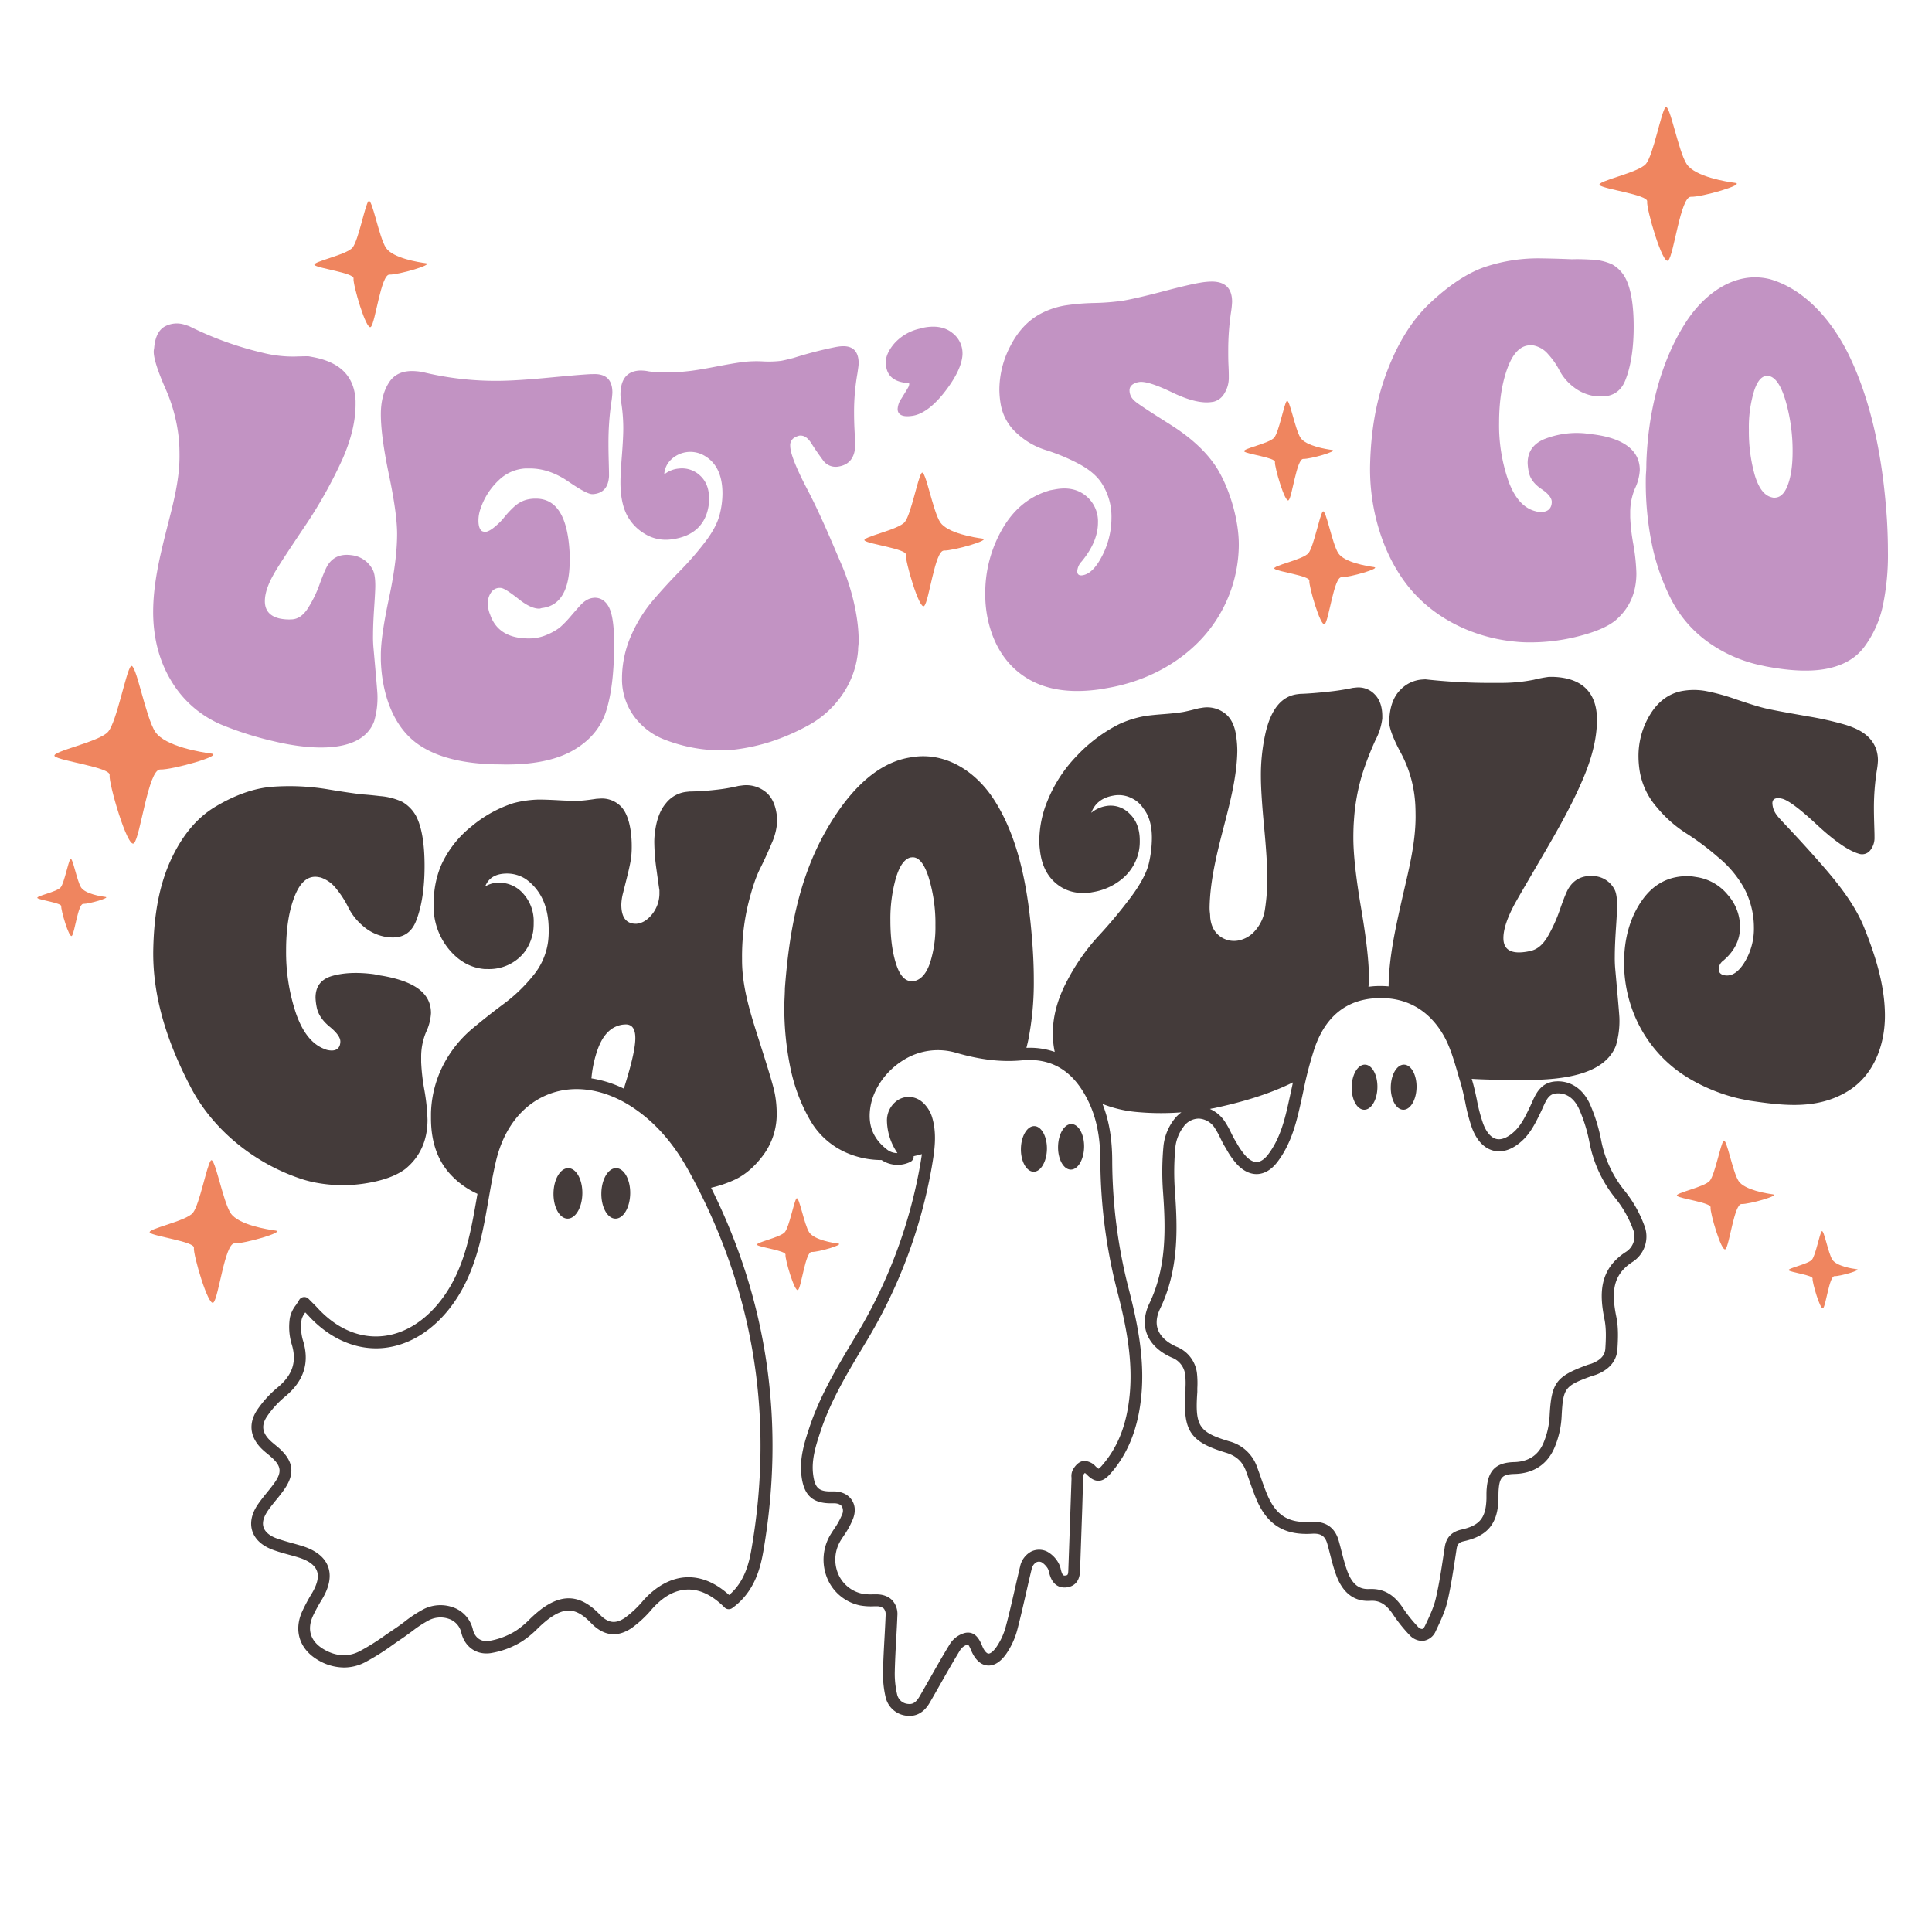 <?xml version="1.0" encoding="UTF-8"?> <svg xmlns="http://www.w3.org/2000/svg" id="Layer_1" data-name="Layer 1" viewBox="0 0 864 864"><defs><style>.cls-1{fill:#ef855f;}.cls-2{fill:#c293c3;}.cls-3{fill:#443b3a;}</style></defs><title>Halloween</title><path class="cls-1" d="M820.42,570.7c-2.34-.1-3.86,13.23-5.12,14.32s-4.95-11.75-4.71-13.25-9.76-2.75-10.66-3.66,8.79-2.76,10.42-4.82,3.37-11.52,4.33-12.65,2.89,9.91,4.79,12.75,9,4,10.84,4.2C832.87,567.93,822.76,570.8,820.42,570.7ZM37.23,404.22c-2.34-.1-3.86,13.23-5.12,14.32s-4.95-11.75-4.72-13.25-9.75-2.76-10.66-3.66,8.8-2.76,10.42-4.82,3.37-11.52,4.34-12.65,2.89,9.9,4.79,12.75,9,4,10.84,4.2C49.68,401.44,39.56,404.31,37.23,404.22Zm384.91-158c-4.05-.17-6.68,22.9-8.86,24.79s-8.57-20.34-8.16-22.94-16.89-4.76-18.45-6.33,15.21-4.78,18-8.34,5.84-19.93,7.5-21.9,5,17.14,8.3,22.07,15.62,6.86,18.75,7.27C443.69,241.4,426.18,246.37,422.14,246.2ZM190.32,117.69c-3-.39-14.6-2.21-17.71-6.86S166.34,88.14,164.77,90s-4.42,17.31-7.08,20.68-18.51,6.4-17,7.87,17.81,3.53,17.42,6,5.66,23.44,7.71,21.66,4.55-23.57,8.36-23.41S194.51,118.24,190.32,117.69ZM792.79,534.11c-2.55-.34-12.58-1.91-15.27-5.92s-5.4-19.56-6.75-18-3.81,14.92-6.11,17.82-15.95,5.52-14.68,6.79,15.35,3,15,5.16,4.88,20.2,6.65,18.67,3.92-20.32,7.21-20.18S796.4,534.58,792.79,534.11ZM94.47,337c-4.16-.55-20.56-3.11-25-9.67s-8.83-32-11-29.35-6.23,24.39-10,29.12-26.08,9-24,11.1,25.09,5,24.55,8.42,8,33,10.86,30.51,6.4-33.2,11.78-33S100.37,337.76,94.47,337ZM775.9,81.77c-3.6-.47-17.79-2.69-21.58-8.35s-7.64-27.65-9.55-25.4-5.38,21.1-8.63,25.19-22.55,7.8-20.75,9.6,21.7,4.3,21.23,7.29,6.89,28.56,9.4,26.39S751.55,87.77,756.2,88,781,82.44,775.9,81.77ZM614.38,253.58c-2.64-.35-13.06-2-15.85-6.14s-5.61-20.31-7-18.65-4,15.49-6.33,18.5-16.57,5.73-15.25,7.05,15.94,3.16,15.6,5.36,5.06,21,6.9,19.38,4.07-21.09,7.48-20.95S618.13,254.07,614.38,253.58ZM374.81,556.13c-2.16-.28-10.64-1.61-12.91-5s-4.56-16.53-5.71-15.18S353,548.56,351,551s-13.49,4.66-12.41,5.74,13,2.57,12.69,4.36,4.12,17.07,5.62,15.77,3.31-17.17,6.09-17S377.86,556.53,374.81,556.13ZM123.16,550.3c-3.34-.44-16.5-2.5-20-7.75S96.06,516.9,94.28,519s-5,19.57-8,23.37-20.92,7.23-19.25,8.9,20.13,4,19.69,6.76,6.4,26.49,8.72,24.48,5.13-26.64,9.45-26.46S127.89,550.92,123.16,550.3ZM595.62,201.22c-2.34-.3-11.53-1.74-14-5.41s-4.95-17.91-6.19-16.45S572,193,569.86,195.68s-14.6,5-13.44,6.22,14.05,2.78,13.75,4.72,4.47,18.49,6.09,17.09,3.58-18.6,6.6-18.48S598.92,201.66,595.62,201.22Z"></path><path class="cls-2" d="M167.05,290q1.75,19.53,1.75,20.77a37.48,37.48,0,0,1-1.5,11.86c-6.13,16-32.57,11.84-44.89,8.86A148.14,148.14,0,0,1,98.83,324a47.9,47.9,0,0,1-22.44-19.82c-5.27-8.83-7.86-19.06-7.9-30.39,0-12.46,2.87-24.53,5.89-36.51,2.73-10.8,5.87-21.85,5.9-33.1,0-3.17-.09-5.63-.25-7.36a73.29,73.29,0,0,0-6.15-23.29c-3.42-7.81-5.14-13.26-5.14-16.27a6.49,6.49,0,0,1,.13-1.2,7,7,0,0,0,.12-1c.5-4.67,2.13-7.7,4.89-9.16a11.33,11.33,0,0,1,9.15-.54l1.51.48a150.59,150.59,0,0,0,30.6,11.36l2,.48a55.78,55.78,0,0,0,14.42,1.78c3.93-.12,6.15-.18,6.65-.09l1.5.28c12.37,2.26,18.81,8.55,19.31,19.65v1.51c0,7.52-2,15.83-6,24.83a207.15,207.15,0,0,1-17.31,30.63c-7.55,11.23-11.87,17.91-13,20-2.85,4.88-4.26,9.05-4.26,12.57,0,4.18,2.25,6.81,6.77,7.79a20.44,20.44,0,0,0,5.26.36c2.68-.12,5-1.68,7-4.64A52.81,52.81,0,0,0,143,261.07q2.5-6.84,3.77-8.64c2.34-3.45,5.85-4.81,10.53-4.14a12.08,12.08,0,0,1,9.53,6.79q1,2.13,1,6.89,0,2.26-.5,9.72t-.5,12.23A53.2,53.2,0,0,0,167.05,290Zm98.56-22.65c-2.18.11-4.26,1.3-6.27,3.55q-.75.79-4,4.55a47.4,47.4,0,0,1-5,5.18,26.53,26.53,0,0,1-5.52,3.14,20,20,0,0,1-8.27,1.74H236c-8.87-.11-14.47-3.76-16.81-10.66a12.36,12.36,0,0,1-1-5,8,8,0,0,1,1.5-5,4.51,4.51,0,0,1,3.77-1.94,3.56,3.56,0,0,1,1.5.28c1.34.51,3.76,2.17,7.27,4.93s6.52,4.11,9,4.07A3.2,3.2,0,0,0,242,272a4,4,0,0,1,.76-.14c8-1.14,12-8.25,12-21.13v-3C254,231,248.89,222.9,239.53,223a15.37,15.37,0,0,0-4.27.54,13.41,13.41,0,0,0-5,2.76,42.14,42.14,0,0,0-4.52,4.73,26.08,26.08,0,0,1-3.51,3.72c-2.34,2.13-4.18,3.17-5.52,3.14a1.22,1.22,0,0,1-.5-.14,1.14,1.14,0,0,0-.5-.14q-1.75-1.05-1.75-4.82a15.77,15.77,0,0,1,1-5.48,30.78,30.78,0,0,1,8.15-12.61A18.49,18.49,0,0,1,235,209.5h1.76q8.78-.06,17.3,5.78c5.68,3.9,9.28,5.77,10.79,5.69l.5,0c4.34-.38,6.68-3,7-7.91v-1q0-1-.12-5.64c-.09-3.08-.13-5.8-.13-8.14a126,126,0,0,1,1.25-18.14,39.79,39.79,0,0,0,.51-4.54c0-5.85-2.93-8.58-8.78-8.29l-.75,0c-4.52.22-11.25.86-20.19,1.7s-15.89,1.25-20.69,1.3a138.52,138.52,0,0,1-33.86-3.77,22,22,0,0,0-3.51-.53c-5.52-.46-9.53,1.13-12,4.88s-3.76,8.52-3.76,14.37q0,9.78,3.63,27.12t3.64,26.33q0,11.79-3.64,28.84t-3.63,25.3v2.51c.42,13.54,4.72,28.36,15.55,36.66,9.53,7.3,23,9.46,35.11,9.79,1.8,0,2.71.05,4.51.07,12.88.14,22.91-2,30.1-5.91,7.85-4.3,13-10.29,15.42-17.79s3.64-17.61,3.64-30.31c0-7.86-.8-13.26-2.26-16.17S268.62,267.17,265.61,267.32ZM384,162.56c0-6-3.1-8.51-9.28-7.53l-.75.12a177,177,0,0,0-19.06,4.91c-3,.78-4.93,1.21-5.77,1.33a46.27,46.27,0,0,1-8,.23,51.5,51.5,0,0,0-8.28.21l-1,.13c-2.85.36-6.95,1.08-12.29,2.11s-9.37,1.67-12,1.94l-2.76.28a69.19,69.19,0,0,1-14.55-.18,17.77,17.77,0,0,0-4.51-.39c-5.52.43-8.28,4-8.28,10.88a41.37,41.37,0,0,0,.51,4.48,73.46,73.46,0,0,1,.75,10.48q0,4.27-.63,12.33t-.63,11.83c0,5.86.93,10.65,2.76,14.36a21,21,0,0,0,7.78,8.44,17.93,17.93,0,0,0,11.78,2.74c10.56-1.16,16.47-7,17.31-16.84v-1.5q0-6.53-4-10.22a11.76,11.76,0,0,0-9.53-3.15,11.91,11.91,0,0,0-6.52,2.62,9.78,9.78,0,0,1,3.26-6.82,12.45,12.45,0,0,1,14-1.94c5.85,3,8.78,8.78,8.78,17.31a38.67,38.67,0,0,1-1.26,9.42c-.95,3.77-3.22,8-6.64,12.42A137.91,137.91,0,0,1,304,255.4q-6,6.11-11.92,13a63.67,63.67,0,0,0-9.78,15.7,48,48,0,0,0-4.13,18.34V303a28.13,28.13,0,0,0,5.51,17.53,30.54,30.54,0,0,0,13.92,10.38,70.91,70.91,0,0,0,15.93,4.05,68.39,68.39,0,0,0,14.29.34l1.26-.15a88.34,88.34,0,0,0,15.42-3.4,97.65,97.65,0,0,0,16.93-7.33,43.85,43.85,0,0,0,15.17-13.65,40.36,40.36,0,0,0,7.15-20c0-.33,0-1,.12-2s.13-1.78.13-2.28c0-11.06-3.35-24-7.65-34-4.82-11.23-9.58-22.7-15.3-33.61-5.11-9.75-7.65-16.26-7.65-19.44a3.87,3.87,0,0,1,2-3.8,8.47,8.47,0,0,1,2-.8q3-.44,5.39,3.34t5.14,7.48a6.9,6.9,0,0,0,7,3c4.68-.74,7.19-3.75,7.53-9v-.75c0-.5-.09-2.37-.26-5.6s-.25-6-.25-8.36a98.55,98.55,0,0,1,1.51-18.05C383.81,164.51,384,163.06,384,162.56Zm41.77-13.77q-4.71-3.69-12.32-2.34a10.94,10.94,0,0,0-1.14.28,10.83,10.83,0,0,1-1.13.28,21.58,21.58,0,0,0-11.1,6.44q-4,4.56-4,8.93a2.53,2.53,0,0,0,.08.55,3.78,3.78,0,0,1,.08.56c.54,4.88,3.94,7.51,10.21,7.84a.55.55,0,0,1,.16.45,3.57,3.57,0,0,1-.56,1.64c-.38.66-.92,1.57-1.63,2.71s-1.21,2-1.54,2.45a9,9,0,0,0-1.45,4.3c0,2.7,2.32,3.77,6.8,3.05s9.46-4.44,14.43-10.9,7.56-12,7.78-16.56v-.33A11.39,11.39,0,0,0,425.75,148.79Zm97.66,41.12c-10.19-6.41-15.63-10-16.3-10.9a5.9,5.9,0,0,1-2-4.41q0-2.76,3.76-3.67l.5-.08c2.51-.43,7.44,1.09,14.8,4.64s13.29,5,17.8,4.28l.76-.12a7.75,7.75,0,0,0,4.89-3.88,12.92,12.92,0,0,0,1.88-6.68v-1c0-.5,0-2-.13-4.62s-.12-4.87-.12-6.87a117.11,117.11,0,0,1,1.25-17A40,40,0,0,0,551,135c0-6.18-3.18-9.22-9.53-9.07a31.28,31.28,0,0,0-4.76.5c-2.85.45-8.2,1.68-16.05,3.75s-14,3.51-18.31,4.27a104.66,104.66,0,0,1-13,1.05A99.24,99.24,0,0,0,476,136.65a36.79,36.79,0,0,0-10.79,3.72q-8.28,4.51-13.29,14.22a42.41,42.41,0,0,0-5,19.72,40.39,40.39,0,0,0,.51,5.93A22.68,22.68,0,0,0,455,194a33.57,33.57,0,0,0,12.54,7.23,87.38,87.38,0,0,1,14,5.73c5,2.52,8.72,5.51,11,8.93a27.5,27.5,0,0,1,4.51,15.75,37.1,37.1,0,0,1-4.51,17.6c-2.53,4.74-5.27,7.46-8.28,8-1.67.3-2.51-.3-2.51-1.81a7,7,0,0,1,2-4.37q7.27-8.84,7.27-17.36a14.67,14.67,0,0,0-5.39-11.95q-5.39-4.43-13.67-2.92l-2.25.41q-13.54,3.74-21.32,17.07a57.2,57.2,0,0,0-7.78,29.38,51.93,51.93,0,0,0,3.26,18.47c3.44,9,9.2,16,17.56,20.36s18.72,5.51,31.1,3.65l2.51-.45c16.25-2.74,31.6-10.31,42.76-22.52A62.43,62.43,0,0,0,554,243.9c.09-10.72-3.68-24-9-33.25C540.78,203.36,533.61,196.32,523.41,189.91ZM731.19,218.4a21.7,21.7,0,0,0,2.13-8.2c0-8.69-7.11-14.3-21.32-16a18.58,18.58,0,0,1-2-.23,19,19,0,0,0-2-.23,39.36,39.36,0,0,0-17.43,2.66c-4.93,2.08-7.4,5.68-7.4,10.69a23.89,23.89,0,0,0,.51,4c.57,2.95,2.54,5.53,5.64,7.59s4.69,4.08,4.64,5.86c-.08,2.93-1.84,4.47-5,4.42a6.89,6.89,0,0,1-2-.28c-5.36-1.24-9.45-5.66-12.29-13.33a75.29,75.29,0,0,1-4.27-26.28q0-14.3,3.77-24.5c2.5-6.79,5.93-10.19,10.28-10.15h1a11.59,11.59,0,0,1,6.9,4,33.85,33.85,0,0,1,5.14,7.41,22.6,22.6,0,0,0,6.39,7.38,19.8,19.8,0,0,0,10.41,4.06l.75,0c5.85.37,9.74-2.07,11.79-7.14,2.39-5.92,3.76-14,3.76-24q0-14.81-3.76-21.91a15.21,15.21,0,0,0-5.89-6,24.36,24.36,0,0,0-9.66-2.13c-3.34-.19-6.1-.23-8.27-.15-5.42-.22-8.13-.3-13.55-.39a75,75,0,0,0-25.08,3.73c-7.86,2.61-16.14,8.08-24.82,16.21-9.42,8.81-15.59,20.58-19.69,31.76-4.76,13-6.8,26.3-7.15,40.51-.44,18.14,4.75,38.57,16.43,53.69s30.06,23.9,49,25.55a58.77,58.77,0,0,0,6,.27,86.2,86.2,0,0,0,21.57-2.68c7.35-1.84,12.87-4.12,16.55-7,6.35-5.36,9.53-12.38,9.53-21.25a88.3,88.3,0,0,0-1.38-13,87.89,87.89,0,0,1-1.38-12v-2A27.4,27.4,0,0,1,731.19,218.4Zm113.1,28.24a110.12,110.12,0,0,1-2.38,24.73,47.48,47.48,0,0,1-8.15,17.87c-3.84,5.15-9.45,8.35-16.8,9.81s-16.39,1-27.09-1l-1.75-.38a62.92,62.92,0,0,1-24.58-10.75,53.85,53.85,0,0,1-16.3-19.1,98.28,98.28,0,0,1-8.53-24.56A137.82,137.82,0,0,1,736,215c0-.84,0-2.09.13-3.75s.12-2.91.12-3.75c.62-21.85,5.92-45.3,17.81-63.59,7.93-12.19,21.4-22.69,36.87-19.2l.5.11c16.48,4.7,28.54,19.72,35.61,34.42,10.72,22.31,15.17,48.41,16.8,72.91C844.22,238.54,844.29,243.47,844.29,246.64ZM801.66,202a80.52,80.52,0,0,0-3-22.3q-3-10.52-7.52-11.54l-.25,0q-4-.65-6.4,6.52a55.63,55.63,0,0,0-2.38,17.44,71.54,71.54,0,0,0,2.63,20.36c1.76,5.88,4.3,9.18,7.65,9.93l.5.12c2.84.31,5-1.46,6.52-5.36S801.66,208.2,801.66,202Z"></path><path class="cls-3" d="M135.93,527.6c-21.09-6.59-40.29-21.7-50.47-41.07C75.17,467,68,446,68.55,424.08c.3-12.79,2-26.19,7.36-38.43,5-11.23,11.68-19.63,20.26-24.8,8.87-5.33,17.47-8.36,25.56-9a105,105,0,0,1,25.81,1.29c5.58.92,8.37,1.33,13.94,2.08q3.36.19,8.52.8a28.47,28.47,0,0,1,9.94,2.6A16.36,16.36,0,0,1,186,364.8q3.87,7.29,3.87,22.51c0,10.33-1.41,18.63-3.87,24.73-2.11,5.23-6.11,7.75-12.14,7.1l-.77-.08a20.6,20.6,0,0,1-10.71-4.91,26.16,26.16,0,0,1-6.58-8.27,42.49,42.49,0,0,0-5.3-8.29,14.82,14.82,0,0,0-7.1-5.18l-1-.18c-4.48-.79-8,2-10.58,8.45s-3.87,14.57-3.87,24.38a85.77,85.77,0,0,0,4.38,28c2.93,8.5,7.14,13.88,12.65,16a6.91,6.91,0,0,0,2.07.61c3.26.54,5.08-.83,5.16-3.82.05-1.84-1.59-4.11-4.77-6.7s-5.22-5.58-5.81-8.74a25.93,25.93,0,0,1-.52-4.22c0-5.17,2.54-8.39,7.62-9.8s11-1.65,17.94-.8c.51.06,1.2.18,2.06.37s1.55.31,2.07.37c14.62,2.54,21.94,7.79,21.94,16.74a22.55,22.55,0,0,1-2.2,8.48,28.53,28.53,0,0,0-2.19,11.32V475a90.9,90.9,0,0,0,1.42,12.37,90.12,90.12,0,0,1,1.42,13.4c0,9.12-3.27,16.49-9.81,21.9-3.79,2.92-9.47,5.12-17,6.39a64.89,64.89,0,0,1-22.2,0A53.24,53.24,0,0,1,135.93,527.6Zm195.92-98.94v.78c0,11.5,3.46,22.8,6.84,33.44,4.25,13.35,7.14,22.41,7.88,26.55a46.89,46.89,0,0,1,.77,8.15,30.68,30.68,0,0,1-5.81,18.74q-5.8,7.89-12.9,11.23A52.52,52.52,0,0,1,318,531.17c25.35,50.81,33.21,105.45,23.36,162.59-1.41,8.18-4.26,18.45-13.9,25.38a2.65,2.65,0,0,1-3.44-.28c-5.45-5.46-11-8.17-16.59-8s-10.81,3.07-15.83,8.68a50.09,50.09,0,0,1-9.17,8.56c-6.42,4.31-12.53,3.53-18.14-2.3-6.6-6.86-11.62-7.29-19.18-1.63a53.24,53.24,0,0,0-4.62,4.07,43.59,43.59,0,0,1-6.94,5.74,38.08,38.08,0,0,1-14.16,5.32c-6.28.9-11.52-2.75-13.07-9.08a8.52,8.52,0,0,0-4.76-5.93,11.37,11.37,0,0,0-9.57.2,51.29,51.29,0,0,0-7.67,5c-1.41,1-2.86,2.12-4.35,3.12s-2.91,2-4.35,3A104.69,104.69,0,0,1,163,743.51a20.4,20.4,0,0,1-9.18,2.2,22.91,22.91,0,0,1-11.55-3.29c-8.25-4.8-11-13.1-7.18-21.67a77.57,77.57,0,0,1,4-7.56l.6-1c2.3-4,3-7.26,2-9.78s-3.72-4.51-8.12-5.88c-1.42-.45-2.91-.86-4.35-1.25-2.39-.65-4.86-1.33-7.27-2.23-6.1-2.28-8.34-5.86-9.15-8.46s-1-6.81,2.75-12.14c1.22-1.75,2.56-3.39,3.85-5,1-1.21,2-2.47,2.93-3.72,3.93-5.31,3.63-8.09-1.33-12.39-.43-.38-.87-.74-1.31-1.1-.72-.59-1.46-1.2-2.18-1.87-5.82-5.41-6.63-11.86-2.28-18.16a48.14,48.14,0,0,1,8.86-9.67c6.86-5.67,8.8-11.75,6.27-19.69a27,27,0,0,1-.73-11.46,13.75,13.75,0,0,1,2.7-5.74c.49-.73,1-1.48,1.44-2.26a2.66,2.66,0,0,1,4.21-.56l1.68,1.69c.89.88,1.59,1.58,2.27,2.32,7.82,8.54,17.08,13,26.73,12.82s19-5,26.72-13.95c9.87-11.5,13.61-25.45,16.17-38.81.6-3.12,1.16-6.32,1.7-9.41.09-.53.19-1.06.28-1.6a37.16,37.16,0,0,1-11.37-7.94c-6.28-6.35-9.42-15-9.42-25.87V498a49.78,49.78,0,0,1,5.68-22.09,52.93,52.93,0,0,1,12.39-15.54q7.22-6.06,14.58-11.53a71.61,71.61,0,0,0,13-12.51A30.05,30.05,0,0,0,245.12,421a39.48,39.48,0,0,0,.26-5.17c0-10.15-3.36-17.63-10.07-22.58a15.37,15.37,0,0,0-8.52-2.6c-5,0-8.26,1.85-9.81,5.77a11.71,11.71,0,0,1,6.46-1.68,14.25,14.25,0,0,1,10.71,5.09,18.34,18.34,0,0,1,4.52,12.75,26.43,26.43,0,0,1-.26,4.13c-1,5.35-3.45,9.51-7.23,12.42A20.11,20.11,0,0,1,218,433.36l-1.29,0c-5.85-.49-10.93-3.17-15.23-8A30.07,30.07,0,0,1,194,407.74v-3.61a42.18,42.18,0,0,1,3.35-17.34,46.75,46.75,0,0,1,13.43-17.15,56,56,0,0,1,18.84-10.47,48.7,48.7,0,0,1,11.36-1.6c1.89,0,4.91.09,9,.32s7.32.28,9.55.18q2.07-.07,7.23-.85l1.55-.09a11.89,11.89,0,0,1,8.91,3.08c2.49,2.24,4,6.05,4.77,11a47.37,47.37,0,0,1,.52,7.45,36.31,36.31,0,0,1-.52,6.49c-.34,1.92-.9,4.42-1.67,7.48s-1.34,5.3-1.68,6.7a22.56,22.56,0,0,0-.78,5.21c0,5.68,2.15,8.56,6.46,8.58l.25,0c2.59-.2,4.95-1.63,7.1-4.31a15,15,0,0,0,3.23-9.7v-1q-.26-1.51-1.29-9.05a92.15,92.15,0,0,1-1-11.91,30.08,30.08,0,0,1,.26-4.67q1-8.61,4.9-13.21a13.61,13.61,0,0,1,9.29-5.16l1.29-.14a113.56,113.56,0,0,0,11.62-.75,79.44,79.44,0,0,0,10.33-1.76l1.54-.2a13.81,13.81,0,0,1,9.94,2.44q4.51,3.12,5.55,10.46c0,.18.05.6.13,1.28s.13,1.1.13,1.27A27.46,27.46,0,0,1,345.15,377q-2.46,5.9-5.29,11.56t-5.42,16.33A100.9,100.9,0,0,0,331.85,428.66Zm-67.36,53.59A50.78,50.78,0,0,1,279,486.84c.34-1.14.72-2.37,1.12-3.69q4-13.18,4-18.88c0-4.3-1.55-6.33-4.65-6.12a10.57,10.57,0,0,0-3.61.76q-5.68,2.18-8.65,10.58A52,52,0,0,0,264.49,482.25Zm43.56,41.47c-6.57-11.94-14.35-21-23.78-27.58-12.7-8.92-26.81-11.42-38.71-6.87s-20.34,15.29-23.82,30.26c-1.29,5.55-2.29,11.3-3.26,16.87-.54,3.11-1.11,6.33-1.71,9.5-2.58,13.4-6.66,28.79-17.37,41.27-8.6,10-19.5,15.63-30.68,15.81h-.55c-10.88,0-21.58-5.15-30.19-14.55-.44-.48-.9-.94-1.46-1.51a9.11,9.11,0,0,0-1.63,3.18,21.45,21.45,0,0,0,.53,9.12c3.19,10,.59,18.35-8,25.42a43,43,0,0,0-7.87,8.58c-2.85,4.14-2.38,7.61,1.53,11.24.6.56,1.25,1.09,1.93,1.66l1.42,1.18c7.09,6.16,7.73,12,2.12,19.59-1,1.35-2,2.65-3.07,3.91-1.29,1.59-2.51,3.09-3.62,4.69-1.38,2-2.85,4.86-2,7.5s3.68,4.21,5.93,5,4.43,1.43,6.81,2.08c1.48.41,3,.83,4.53,1.3,6,1.88,9.9,4.92,11.5,9s.81,8.94-2.34,14.38l-.6,1a73.54,73.54,0,0,0-3.78,7c-2.74,6.14-1,11.43,5,14.9,5.3,3.08,10.72,3.4,15.66.93a100.73,100.73,0,0,0,12-7.51c1.47-1,2.95-2,4.43-3s2.72-1.91,4.13-3a55.44,55.44,0,0,1,8.5-5.54,16.76,16.76,0,0,1,14.18-.24,13.87,13.87,0,0,1,7.68,9.49c.89,3.63,3.63,5.57,7.13,5.07a32.91,32.91,0,0,0,12.12-4.59,38.24,38.24,0,0,0,6.07-5.06,56.9,56.9,0,0,1,5.1-4.48c9.69-7.25,17.77-6.56,26.21,2.2,3.81,4,7.09,4.42,11.33,1.58a46.31,46.31,0,0,0,8.17-7.7c5.95-6.65,12.75-10.26,19.66-10.45,6.46-.18,12.77,2.5,18.79,7.94,6.65-5.7,8.81-13.56,10-20.6C346.37,633.16,336.94,576.25,308.05,523.72ZM833.67,414.84c-4.77-11.83-13.75-22.29-22.2-31.79-10-11.26-16.09-17.21-16.78-18.41a9.2,9.2,0,0,1-2.07-5.39c0-1.89,1.3-2.63,3.88-2.18l.51.13c2.58.63,7.66,4.31,15.23,11.36s13.69,11.43,18.33,13l.78.26a4.62,4.62,0,0,0,5-1.51,8.84,8.84,0,0,0,1.94-5.91v-1c0-.51-.05-2.12-.13-4.82s-.13-5.08-.13-7.14a107.68,107.68,0,0,1,1.29-16.84,35,35,0,0,0,.51-4.46c0-6.37-3.27-11.2-9.8-14.22a38.7,38.7,0,0,0-4.91-1.84,143.24,143.24,0,0,0-16.52-3.71c-8.09-1.43-14.37-2.52-18.84-3.53-2.93-.66-7.41-2.07-13.43-4.1A91.74,91.74,0,0,0,762.68,309a30.06,30.06,0,0,0-11.1.15c-5.68,1.28-10.24,4.8-13.68,10.45a35.53,35.53,0,0,0-5.16,18.82,44.09,44.09,0,0,0,.51,6.25A32.77,32.77,0,0,0,741,361.08a56.23,56.23,0,0,0,12.9,11.47,118.51,118.51,0,0,1,14.46,10.81,48.55,48.55,0,0,1,11.36,13.36,37.59,37.59,0,0,1,4.64,18,28.76,28.76,0,0,1-4.64,16.33c-2.6,3.89-5.42,5.65-8.52,5.09-1.72-.32-2.58-1.24-2.58-2.79a4.84,4.84,0,0,1,2.06-3.76c5-4.27,7.49-9.26,7.49-15.11a21.82,21.82,0,0,0-5.55-14.35,22.23,22.23,0,0,0-14.07-7.92c-.93-.15-1.39-.22-2.32-.35-9.3-.51-16.61,3.19-21.94,10.83s-8,17-8,28a61.17,61.17,0,0,0,3.36,19.92,59.13,59.13,0,0,0,18.07,26.26c8.44,7.13,21.15,12.74,32,14.82l2.58.52c15.17,2.24,30.27,4.17,44-4.19,11.84-7.2,16.78-21,16.65-34.31C842.84,440.29,838.54,426.93,833.67,414.84Zm-98.4,133a13.49,13.49,0,0,1-5.22,16.52c-9,5.82-9.42,13.71-7.22,24.54,1,4.85.77,10,.49,14.47-.22,3.58-2,8.44-9.29,11.31-.48.19-1,.34-1.49.49-.31.09-.63.18-.93.29-12,4.39-12.59,5.25-13.26,18.24a40.69,40.69,0,0,1-3.25,13.87c-3.21,7.37-9.35,11.37-17.75,11.59-5.35.13-6.69,1.41-7.13,6.84-.08.94-.09,1.9-.1,2.92l0,1.43c-.3,11-4.78,16.5-15.44,18.89-2.18.48-2.95,1.28-3.28,3.42l-.54,3.56c-1,6.48-2,13.18-3.5,19.7-1.09,4.7-3.18,9.08-5.2,13.33l-.07.14a7.18,7.18,0,0,1-5.15,4.33,5.36,5.36,0,0,1-1.06.1,7.78,7.78,0,0,1-5.43-2.51,68,68,0,0,1-7.72-9.69c-3-4.3-5.89-6-10-5.72-7.18.41-12.33-3.54-15.29-11.8-1.09-3-1.89-6.16-2.66-9.18-.38-1.48-.76-3-1.17-4.42-1-3.61-2.89-4.86-6.92-4.61-12.51.77-20.23-4.15-25.06-15.94-1-2.48-1.91-5-2.77-7.48-.56-1.59-1.12-3.18-1.71-4.76-1.55-4.12-4.37-6.68-8.89-8.05-16.12-4.88-19.35-9.77-18.1-27.49,0-.47,0-1,0-1.62a36.53,36.53,0,0,0-.09-5.29,9.37,9.37,0,0,0-6-8.13c-5.67-2.51-9.55-6.21-11.21-10.71-1.52-4.11-1.12-8.79,1.15-13.53,7.79-16.23,7.28-33.56,6.1-49.92a122.62,122.62,0,0,1,.24-20.83,23.69,23.69,0,0,1,4.53-11.29,15.87,15.87,0,0,1,3.44-3.41,117.45,117.45,0,0,1-20.83-.23,54.36,54.36,0,0,1-14.44-3.52c2.94,7.4,4.34,15.67,4.34,25.69A232.71,232.71,0,0,0,505,577.3c3.75,14.73,7,30.63,5.39,47.05-1.4,14.25-5.82,25.48-13.51,34.34-1.45,1.67-3.19,3.46-5.55,3.53s-4.2-1.62-5.74-3.21a2.27,2.27,0,0,0-.48-.27,5.41,5.41,0,0,0-.74,1c0,.17,0,.49,0,.72a10,10,0,0,1,0,1.09L484,674l-1,28.52c-.19,5.31-3.17,6.9-5.63,7.31-2.2.36-6.15.13-7.89-5.47q-.18-.58-.33-1.2a6.54,6.54,0,0,0-.6-1.74,9,9,0,0,0-2.63-2.72,2.76,2.76,0,0,0-2.44-.06,4.57,4.57,0,0,0-2.14,3.16c-.83,3.38-1.61,6.84-2.37,10.19-1.26,5.5-2.55,11.18-4,16.75a34.49,34.49,0,0,1-5.17,11.15c-3.25,4.49-6.37,5.14-8.4,4.91s-4.94-1.6-7.1-6.74c-.27-.65-1-2.39-1.46-2.6,0,0-.06,0-.17,0a6.1,6.1,0,0,0-3.29,2.48c-3,4.92-5.91,10-8.73,15-1.56,2.75-3.12,5.51-4.71,8.24-.92,1.58-3.58,6.17-9.17,6.17a11.37,11.37,0,0,1-1.15-.06,10.74,10.74,0,0,1-9.61-8.5,45.48,45.48,0,0,1-1.11-11.66c.11-4.82.38-9.7.64-14.41.19-3.4.38-6.92.52-10.37a4.06,4.06,0,0,0-.83-3,4.76,4.76,0,0,0-3.32-1h-1.17a27.87,27.87,0,0,1-6.2-.41,20.36,20.36,0,0,1-14.61-12.17,21.77,21.77,0,0,1,1.79-20c.39-.63.8-1.25,1.21-1.88a33,33,0,0,0,3.65-6.58,4,4,0,0,0-.1-3.67c-.67-.92-2.06-1.42-3.88-1.36-8.87.27-13-3.2-14.14-12-1.08-8,1.36-15.38,3.51-21.9,4.63-14,12.24-26.72,19.59-39l1.07-1.79a221.9,221.9,0,0,0,28.86-76.52c.28-1.63.56-3.28.79-4.94-1.21.33-2.44.64-3.7.93a2.48,2.48,0,0,1-.06.77,2.63,2.63,0,0,1-1.54,1.83,12.9,12.9,0,0,1-12.73-.89h-.34a39.35,39.35,0,0,1-14.76-3,34.66,34.66,0,0,1-16.78-14.67,78.07,78.07,0,0,1-8.78-23,132.1,132.1,0,0,1-2.84-28.37c0-.86.05-2.16.13-3.89s.13-3,.13-3.89c1.86-24.64,6-48.64,18.33-70.37,8-14.08,20.62-30.31,38-32.89l.51-.09c15.3-2.49,28.74,6.69,36.66,19,12.25,19,15.77,44.07,17.29,66,.44,6.37.52,11.35.52,14.62a132.73,132.73,0,0,1-2.45,26.78c-.25,1.21-.54,2.4-.85,3.6a33.8,33.8,0,0,1,12.66,1.81,38.78,38.78,0,0,1-.84-8.19v-1q.25-11.15,6.45-22.73A93.32,93.32,0,0,1,490.86,419q7.49-8,14.59-17.41c4.73-6.25,7.46-11.59,8.39-15.78a51.49,51.49,0,0,0,1.29-11.06q0-8.52-3.87-13.28a12.49,12.49,0,0,0-5.17-4.52,12.84,12.84,0,0,0-8.26-1.14c-5,.88-8.26,3.45-9.81,7.68a14,14,0,0,1,6.46-3,11.78,11.78,0,0,1,10.58,3.31q4.65,4.35,4.65,12.1a22.4,22.4,0,0,1-.26,3.92,21.83,21.83,0,0,1-7.23,12.87,27.2,27.2,0,0,1-13.16,6.2l-1.55.28q-9,1.11-15.23-4.09T465.05,380a27.66,27.66,0,0,1-.26-4.34,47,47,0,0,1,3.62-17.44A62.38,62.38,0,0,1,481.57,338a67.43,67.43,0,0,1,19.1-14.25,47.45,47.45,0,0,1,10.84-3.43q2.85-.5,8.52-.93t8.78-.94c1.38-.23,3.78-.79,7.23-1.69l1.55-.24a13,13,0,0,1,9.81,2.22c2.92,2,4.77,5.55,5.42,10.41a46.56,46.56,0,0,1,.51,6.64c-.16,11.46-3.29,23.29-6.19,34.48-3,11.55-6,23.71-6.2,35.55,0,.51,0,1.29.13,2.31s.13,1.7.13,2q.51,5.6,4.13,8.4a10.51,10.51,0,0,0,8.26,2.11,13.06,13.06,0,0,0,7.62-4.34,18.36,18.36,0,0,0,4.51-9.8,88.13,88.13,0,0,0,1-14.34q0-7.49-1.42-22.52t-1.42-22.51A86,86,0,0,1,566,327.56c2.46-10.41,7.14-16.22,14.2-17.11l1-.13q5.68-.19,12.91-1A99.82,99.82,0,0,0,605,307.62l1.29-.13a10,10,0,0,1,8.39,2.94c2.32,2.28,3.49,5.59,3.49,9.89v1a27.63,27.63,0,0,1-3,9.55,135.06,135.06,0,0,0-5.81,14.87,90.45,90.45,0,0,0-3.87,21.17c-.14,1.71-.26,4.32-.26,7.77q0,11.1,3.48,31.53t3.49,31c0,.69,0,1.64-.13,2.85,0,.45-.06.85-.08,1.22.72-.09,1.45-.18,2.19-.24a42.88,42.88,0,0,1,6.81.06c.17-13.23,3.13-26.17,6-39,2.72-11.94,6-24.25,6.07-36.57,0-3.26-.09-5.76-.26-7.47a54.71,54.71,0,0,0-6.33-21.36c-3.52-6.53-5.29-11.32-5.29-14.42a7.76,7.76,0,0,1,.13-1.3,7.38,7.38,0,0,0,.13-1.05q.78-7.54,5-11.62a14.82,14.82,0,0,1,9.43-4.41l1.54-.1a262.6,262.6,0,0,0,31.5,1.59l2.06,0A74.4,74.4,0,0,0,685.88,304a59.15,59.15,0,0,1,6.85-1.31l1.54,0c12.74.32,19.37,6.5,19.88,17.89v1.55c0,7.75-2.07,16.43-6.19,26.12-5,11.79-11.41,23-17.82,34-7.58,13-12.22,20.86-13.42,23.27q-4.4,8.54-4.39,14c0,4.3,2.33,6.41,7,6.41a23.4,23.4,0,0,0,5.42-.75c2.75-.66,5.17-2.69,7.23-6.09a66.13,66.13,0,0,0,5.68-12.49c1.72-4.94,3-8.07,3.87-9.42,2.41-3.87,6-5.7,10.84-5.42a11.15,11.15,0,0,1,9.81,6.34q1,2.16,1,7.05c0,1.55-.18,4.9-.52,10s-.52,9.34-.52,12.61a55.2,55.2,0,0,0,.26,6.21q1.8,20,1.81,21.31a39.11,39.11,0,0,1-1.55,12.27c-6.13,16-32.62,15.52-46.21,15.41-6.48-.06-12.63-.15-18.29-.49,0,.12.07.25.11.38.91,3,1.56,6,2.18,8.94a73.55,73.55,0,0,0,2.8,10.66c1.46,3.93,3.6,6.39,6,6.92s5.44-.83,8.45-3.83c2.75-2.73,4.64-6.68,6.48-10.51.29-.61.57-1.23.85-1.86,1.8-4.05,4-9.1,10.63-9.56s12.26,3.28,15.41,10.25a75.45,75.45,0,0,1,5,16.21A51.29,51.29,0,0,0,726.94,533h0A54.75,54.75,0,0,1,735.27,547.86ZM398.19,411.64q0,11.88,2.71,19.93t7.87,7.15l.52-.09q4.4-1.29,6.71-8.28a52.61,52.61,0,0,0,2.33-16.55,70,70,0,0,0-3.1-21.65q-3.11-9.51-7.75-8.7l-.25,0q-4.14,1-6.59,9.27A66.79,66.79,0,0,0,398.19,411.64ZM492.08,519.4c0-10.76-1.69-19.27-5.3-26.78C480.21,479,470.47,472.94,457,474.19c-9.15.85-18.46-.22-29.3-3.35a28.94,28.94,0,0,0-23.82,3.33c-7.53,4.67-13.1,12.46-14.53,20.34-1.48,8.13.85,14.48,7.13,19.4a7.33,7.33,0,0,0,4.86,1.75,26.4,26.4,0,0,1-4.68-14.12,10.91,10.91,0,0,1,4.74-9.49,9.07,9.07,0,0,1,9-.56c3.08,1.47,5.41,5,6.27,7.6,2.57,7.86,1.2,15.87,0,22.95a227.13,227.13,0,0,1-29.53,78.35l-1.08,1.79c-7.2,12-14.65,24.42-19.1,37.91-2.07,6.27-4.21,12.74-3.29,19.51.81,6,2.61,7.54,8.7,7.36,3.6-.12,6.61,1.15,8.35,3.55s2,5.36.8,8.6a37.14,37.14,0,0,1-4.2,7.7c-.39.6-.79,1.2-1.17,1.8a16.43,16.43,0,0,0-1.37,15.09,15.06,15.06,0,0,0,10.83,9,22.9,22.9,0,0,0,5,.29c.41,0,.81,0,1.23,0,3.81,0,6,1.44,7.16,2.64a9.09,9.09,0,0,1,2.31,6.94c-.13,3.5-.33,7-.52,10.46-.26,4.68-.52,9.51-.63,14.25a40.12,40.12,0,0,0,1,10.28,5.41,5.41,0,0,0,5,4.45c1.76.19,3.32-.33,5.15-3.48,1.58-2.73,3.13-5.47,4.69-8.2,2.83-5,5.76-10.16,8.82-15.15a11.31,11.31,0,0,1,6.77-4.93c4.79-1,6.69,3.56,7.61,5.74,1,2.47,2.12,3.43,2.79,3.51s1.92-.61,3.47-2.74a29.84,29.84,0,0,0,4.35-9.42c1.47-5.46,2.75-11.1,4-16.55.76-3.36,1.56-6.84,2.39-10.26a9.86,9.86,0,0,1,5-6.7,8.1,8.1,0,0,1,7,0,12.87,12.87,0,0,1,4.77,4.49,9.84,9.84,0,0,1,1.42,3.51c.08.32.16.64.26.94.62,2,1.17,1.92,1.93,1.79s1.1-.18,1.17-2.24q.51-14.25,1-28.51l.43-12.4c0-.21,0-.43,0-.65a6.2,6.2,0,0,1,.53-3.33c.61-1.16,2-3.22,4-3.89s4.69.6,5.8,1.75a9.47,9.47,0,0,0,1.77,1.55,9.09,9.09,0,0,0,1.69-1.64c7-8.11,10.92-18.08,12.22-31.37,1.53-15.61-1.61-31-5.24-45.21A237.62,237.62,0,0,1,492.08,519.4Zm49-23.47a15.32,15.32,0,0,1,6.62,5.55,40.42,40.42,0,0,1,2.8,5c.59,1.21,1.16,2.35,1.8,3.43l.72,1.2a32.16,32.16,0,0,0,4.21,6q2.61,2.69,5,2.54c2-.13,3.8-1.92,4.92-3.41,5.73-7.6,7.68-16.61,9.75-26.15l.7-3.2c.2-.94.41-1.89.62-2.84-11.11,5.47-22.93,8.86-35.42,11.55l-1,.16ZM730.3,549.78a49.14,49.14,0,0,0-7.49-13.42h0a56.61,56.61,0,0,1-11.94-25.18,69.83,69.83,0,0,0-4.63-15.08c-1.56-3.46-4.59-7.51-10.18-7.12-3.23.22-4.38,2.46-6.13,6.41-.3.67-.6,1.34-.92,2-1.93,4-4.13,8.6-7.52,12-5.57,5.54-10.34,5.91-13.35,5.25s-7.16-3-9.88-10.26a79.86,79.86,0,0,1-3-11.42c-.62-2.95-1.21-5.74-2-8.47q-.71-2.31-1.38-4.65c-1.77-6.06-3.59-12.32-6.69-17.48-6.84-11.39-17.39-16.89-30.56-15.92-12.88.95-21.84,8.34-26.64,22a167.55,167.55,0,0,0-5.17,19.72l-.69,3.19C580,501,577.79,511,571.35,519.52c-3.24,4.3-6.59,5.38-8.83,5.52s-5.54-.47-9.12-4.14a36.13,36.13,0,0,1-5-7.06l-.7-1.17c-.75-1.26-1.39-2.55-2-3.81a35.86,35.86,0,0,0-2.41-4.36,9,9,0,0,0-7.16-4.26,8.41,8.41,0,0,0-6.95,3.8,18.37,18.37,0,0,0-3.51,8.64,118.13,118.13,0,0,0-.24,19.92c1.24,17.08,1.75,35.21-6.6,52.62-1.66,3.45-2,6.61-1,9.37,1.15,3.12,4,5.77,8.36,7.69a14.61,14.61,0,0,1,9.15,12.38,41.27,41.27,0,0,1,.11,6.1c0,.58,0,1.1,0,1.53v.19c-1.09,15.28.65,18,14.31,22.1a18,18,0,0,1,12.34,11.28c.6,1.61,1.18,3.24,1.75,4.86.83,2.4,1.7,4.87,2.67,7.23,4,9.72,9.53,13.27,19.8,12.64,6.52-.4,10.69,2.46,12.38,8.49.43,1.5.82,3,1.2,4.54.78,3,1.51,5.91,2.52,8.7,2.15,6,5.22,8.58,10,8.28l1,0c7.21,0,11.23,4.54,13.65,8a63.08,63.08,0,0,0,7.1,8.95,2.48,2.48,0,0,0,1.82.94c.41-.07.88-.58,1.25-1.37l.07-.14c1.9-4,3.86-8.11,4.81-12.24,1.47-6.32,2.47-12.92,3.43-19.3l.55-3.57c.66-4.3,3.07-6.85,7.38-7.82,8.3-1.85,11-5.21,11.27-13.83l0-1.36c0-1.06,0-2.15.12-3.27.66-8.13,4.23-11.54,12.3-11.74,6.27-.16,10.65-3,13-8.39a35.49,35.49,0,0,0,2.81-12c.78-15.07,2.81-17.86,16.74-23,.42-.16.85-.28,1.28-.41s.7-.2,1-.33c5.06-2,5.8-4.77,5.92-6.68.27-4.31.46-8.87-.4-13.08-2.22-11-2.6-22.19,9.54-30.07A8.16,8.16,0,0,0,730.3,549.78ZM627.9,476.11c-3.18-.05-5.83,4.41-5.93,10s2.41,10.12,5.59,10.17,5.83-4.41,5.93-10S631.08,476.16,627.9,476.11Zm-17.49,0c-3.18-.05-5.84,4.41-5.93,10s2.4,10.12,5.58,10.17,5.84-4.41,5.93-10S613.59,476.16,610.41,476.11Zm-334.84,46.3c-3.56-.07-6.54,4.94-6.64,11.17s2.69,11.34,6.26,11.4,6.53-4.94,6.64-11.18S279.13,522.47,275.57,522.41Zm-21.4,0c-3.56-.07-6.53,4.94-6.64,11.17s2.7,11.34,6.26,11.4,6.54-4.94,6.64-11.18S257.74,522.47,254.17,522.41Zm225-19.72c-3.21-.06-5.89,4.45-6,10.08s2.43,10.22,5.65,10.28,5.89-4.46,6-10.09S482.36,502.74,479.14,502.69Zm-16.61.91c-3.21-.05-5.89,4.46-6,10.08S459,523.91,462.19,524s5.89-4.46,6-10.08S465.75,503.65,462.53,503.6Z"></path></svg> 